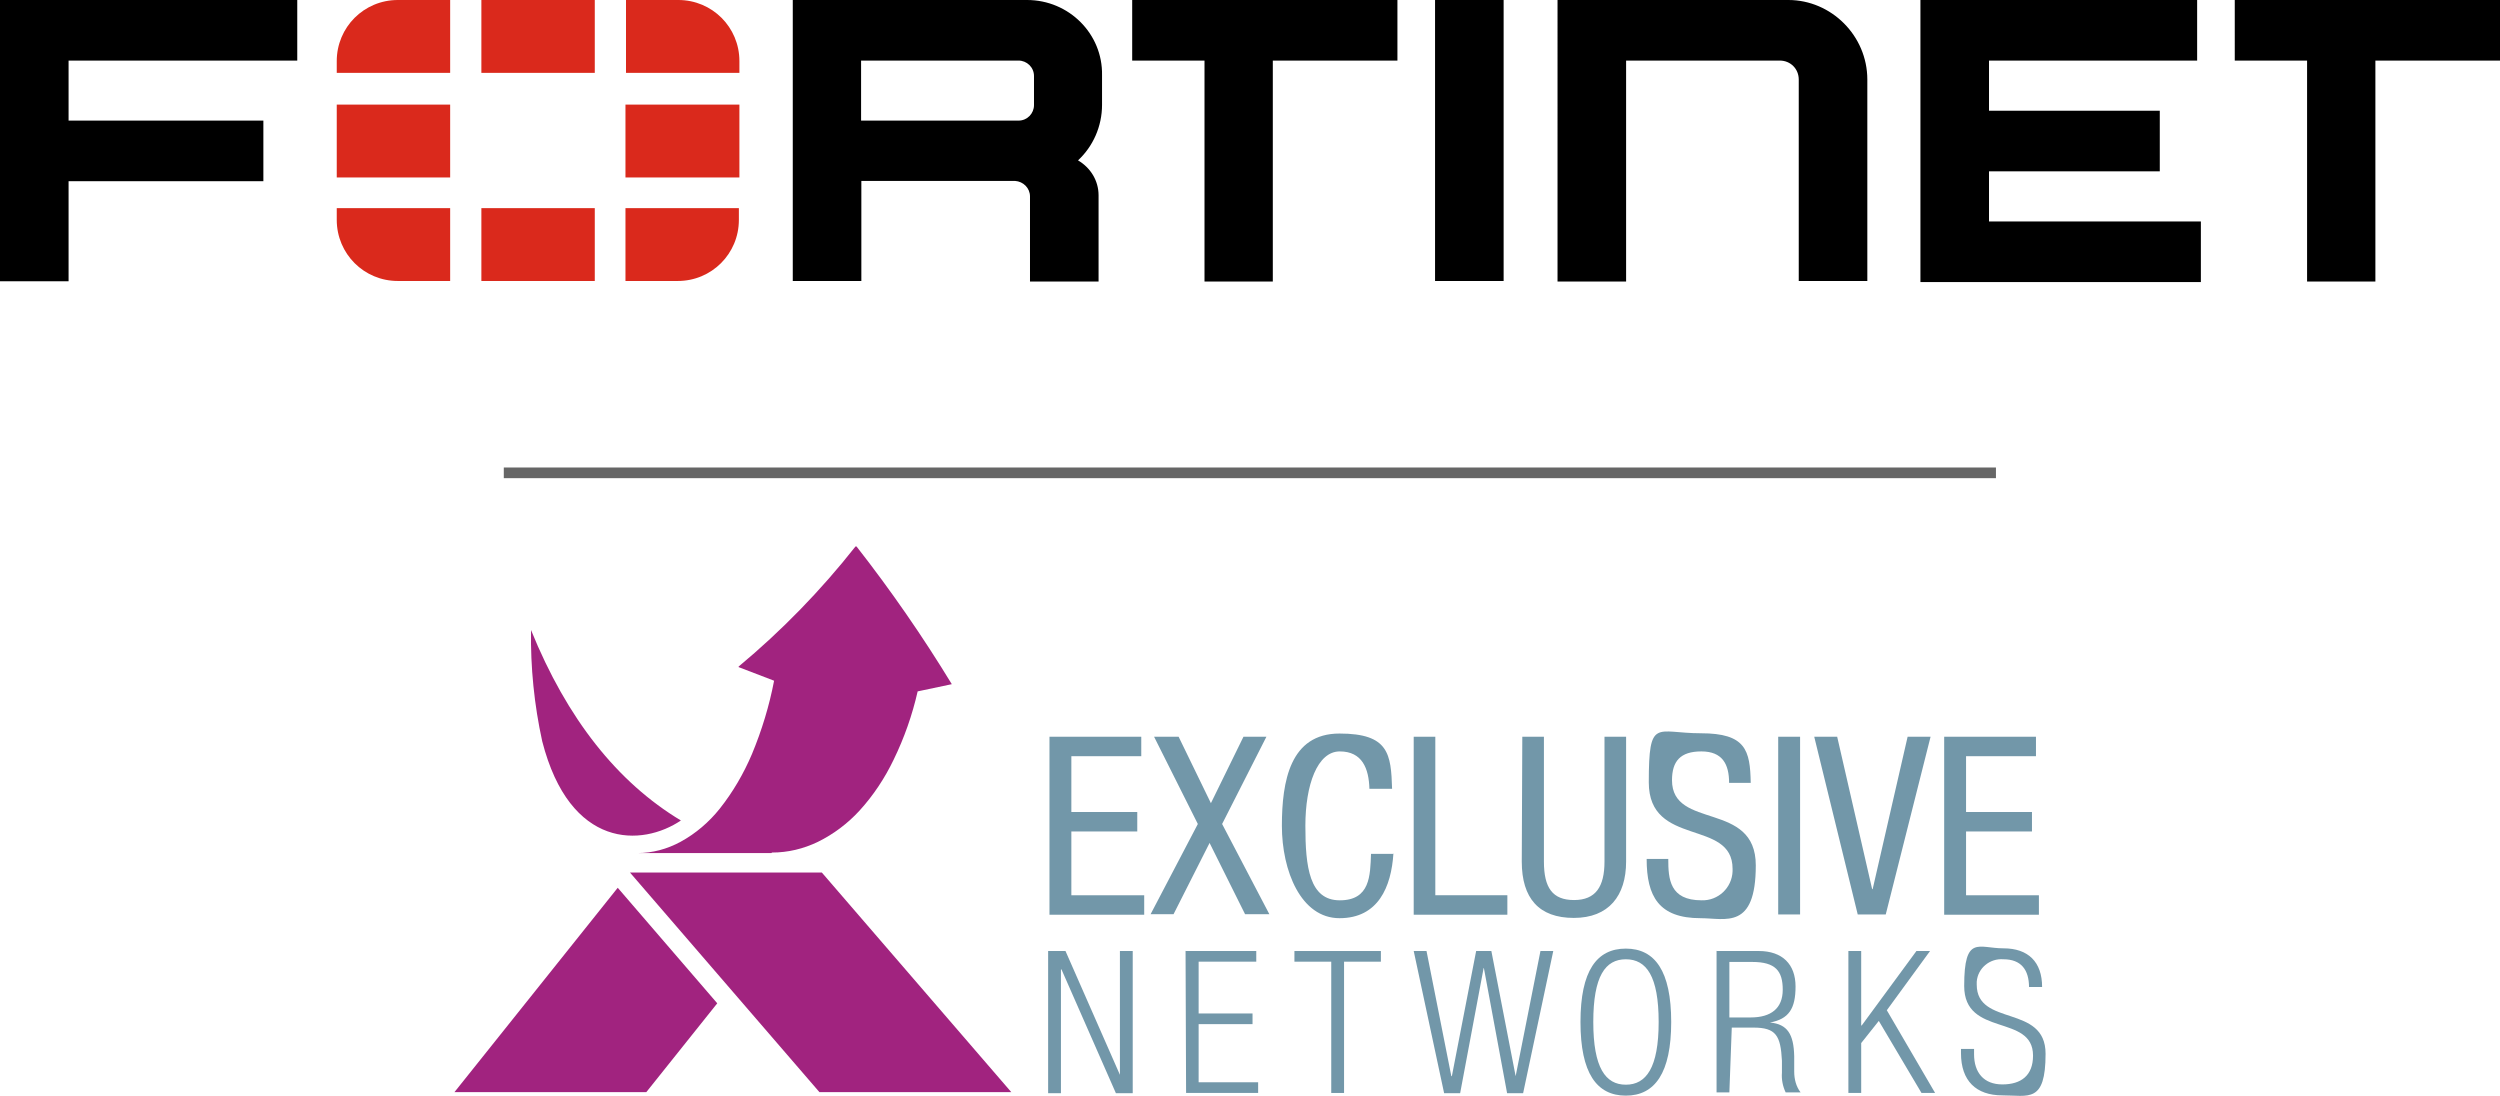 <?xml version="1.0" encoding="UTF-8"?>
<svg id="Layer_1" xmlns="http://www.w3.org/2000/svg" version="1.1" viewBox="0 0 936.9 410.6">
  <!-- Generator: Adobe Illustrator 29.8.1, SVG Export Plug-In . SVG Version: 2.1.1 Build 2)  -->
  <defs>
    <style>
      .st0 {
        fill: #a1237f;
      }

      .st1 {
        fill: #da291c;
      }

      .st2 {
        fill: #666;
      }

      .st3 {
        fill: #7297a9;
      }
    </style>
  </defs>
  <g>
    <path d="M537.8,22.5V0h25.7v105.3h-25.7V22.5ZM424.4,0h99.3v22.7h-46.7v82.8h-25.6V22.7h-27.1V0ZM936.9,0v22.7h-46.7v82.8h-25.6V22.7h-27.1V0h99.3ZM0,0h111.4v22.7H25.7v22.5h73v22.7H25.7v37.5H0V0ZM719.6,0h103.8v22.7h-78v18.8h64v22.7h-64v18.8h79.4v22.7h-105.1V0h0ZM699.8,29.8v75.5h-25.7V29.8c0-4-3.1-7.1-7.1-7.1h-57.6v82.8h-25.7V0h86.5C686.3,0,699.8,13.4,699.8,29.8ZM384.9,0h-87.8v105.3h25.7v-37.5h57.6c3.1.2,5.6,2.7,5.6,5.8v31.9h25.7v-32.3c0-5.6-3.1-10.4-7.7-13.1,5.6-5.2,9-12.7,9-20.8v-11.1C413.3,12.7,400.6,0,384.9,0h0ZM387.5,39.4c0,3.1-2.5,5.8-5.8,5.8h-59v-22.5h59c3.1,0,5.8,2.5,5.8,5.8v11Z"/>
    <path class="st1" d="M277.1,39.2v27.3h-42.7v-27.3h42.7ZM180.4,105.3h42.5v-27.3h-42.5v27.3ZM277.1,22.9c0-12.7-10.2-22.9-22.9-22.9h-19.6v27.3h42.5v-4.4h0ZM180.4,0v27.3h42.5V0h-42.5ZM126.2,39.2v27.3h42.5v-27.3h-42.5ZM234.4,105.3h19.6c12.7,0,22.9-10.2,22.9-22.9v-4.4h-42.5s0,27.3,0,27.3ZM126.2,82.4c0,12.7,10.2,22.9,22.9,22.9h19.6v-27.3h-42.5v4.4ZM126.2,22.9v4.4h42.5V0h-19.6C136.4,0,126.2,10.2,126.2,22.9Z"/>
  </g>
  <g>
    <polygon id="polygon1" class="st0" points="170.3 409.3 242.2 409.3 268.8 376 231.5 332.7 170.3 409.3"/>
    <polygon id="polygon2" class="st0" points="308 327 236.1 327 307.1 409.3 379 409.3 308 327"/>
    <path id="path2" class="st0" d="M255.2,307.5c-23.8-14.3-42.7-38.1-56.2-71.4-.2,14,1.2,28,4.2,41.7,10.4,40.5,37.4,39.6,52.1,29.6Z"/>
    <path id="path3" class="st0" d="M289.3,319.5c6,0,11.8-1.4,17.2-4,5.9-2.9,11.2-6.9,15.6-11.7,5.2-5.7,9.5-12.2,12.8-19.1,4-8.2,7-16.8,9-25.6l12.8-2.7c-10.9-17.9-22.8-35.1-35.7-51.6h-.4c-13,16.5-27.7,31.6-43.8,45v.2l13.3,5.1c-1.8,9.4-4.6,18.6-8.3,27.5-3.1,7.3-7.1,14.2-12.1,20.5-4,5-9,9.3-14.7,12.4-5,2.7-10.5,4.2-16.2,4.2h50.3Z"/>
    <path id="path4" class="st3" d="M393.3,276.1h34.4v7.3h-26.2v20.9h24.7v7.3h-24.7v23.9h27.3v7.3h-35.5v-66.6Z"/>
    <path id="path5" class="st3" d="M432.6,276.1h9.1l12.1,24.9,12.2-24.9h8.6l-16.6,32.7,17.7,33.8h-9.1l-13.3-26.7-13.5,26.7h-8.6l17.7-33.8-16.4-32.7Z"/>
    <path id="path6" class="st3" d="M522.2,319.8c-.8,12.6-5.7,24.3-20.2,24.3s-21.6-17.8-21.6-34.6,3.1-34.6,21.6-34.6,19.3,7.7,19.7,20.7h-8.5c-.2-7.6-2.7-14-11.1-14s-12.9,12.5-12.9,27.9,1.5,27.9,12.9,27.9,11.4-9.3,11.7-17.4h8.5Z"/>
    <path id="path7" class="st3" d="M529.8,276.1h8.1v59.4h27v7.3h-35.1v-66.6Z"/>
    <path id="path8" class="st3" d="M570.5,276.1h8.1v46.8c0,9.8,3.2,14.4,11.3,14.4s11.4-5,11.4-14.4v-46.8h8.1v46.8c0,12.8-6.5,21.1-19.6,21.1s-19.5-7.4-19.5-21.1l.2-46.8Z"/>
    <path id="path9" class="st3" d="M648,293.4c0-7-2.5-11.8-10.4-11.8s-11,3.7-11,10.8c0,18.7,31.4,7.6,31.4,31.9s-11.3,19.8-20.7,19.8c-15.6,0-20.2-8.1-20.2-22.2h8.1c0,7.5.5,15.5,12.5,15.5,6.2.2,11.4-4.7,11.6-10.9,0-.3,0-.6,0-.9,0-18.9-31.4-7.9-31.4-32.4s2.7-18.4,19.5-18.4,18.5,6.3,18.7,18.6h-8.1Z"/>
    <path id="path10" class="st3" d="M666.4,276.1h8.2v66.6h-8.2v-66.6Z"/>
    <path id="path11" class="st3" d="M679.8,276.1h8.7l13.1,57.1h.2l13.1-57.1h8.6l-16.8,66.6h-10.5l-16.3-66.6Z"/>
    <path id="path12" class="st3" d="M728.6,276.1h34.4v7.3h-26.2v20.9h24.7v7.3h-24.7v23.9h27.3v7.3h-35.5v-66.6Z"/>
    <path id="path13" class="st3" d="M392.9,356.4h6.4l20.4,46.4h0v-46.4h4.8v53.3h-6.3l-20.4-46.4h-.2v46.4h-4.8v-53.3Z"/>
    <path id="path14" class="st3" d="M444.4,356.4h26.4v4h-21.6v19.4h20.2v4h-20.2v21.8h22.3v4h-27l-.2-53.3Z"/>
    <path id="path15" class="st3" d="M498.8,360.4h-13.7v-4h32.4v4h-13.8v49.2h-4.8v-49.2Z"/>
    <path id="path16" class="st3" d="M529.9,356.4h4.7l9.3,46.9h.2l9.1-46.9h5.7l9.1,46.9h0l9.3-46.9h4.8l-11.3,53.3h-6l-8.7-46.9h-.1l-8.8,46.9h-6l-11.4-53.3Z"/>
    <path id="path17" class="st3" d="M609.3,355.5c10.9,0,17,8.4,17,27.5s-6.1,27.6-17,27.6-17-8.4-17-27.6,6.1-27.5,17-27.5ZM609.3,406.5c7.6,0,12.3-6.3,12.3-23.5s-4.6-23.5-12.3-23.5-12.2,6.3-12.2,23.5,4.6,23.5,12.2,23.5Z"/>
    <path id="path18" class="st3" d="M643.2,356.4h15.9c8.9,0,13.8,5,13.8,13.3s-2.5,12.2-9.6,13.5h0c6.6.6,8.9,4.4,9.1,12.6v5.8c0,2.8.7,5.6,2.4,7.8h-5.6c-1.1-2.3-1.6-4.9-1.4-7.4v-4.5c-.5-9.4-2.2-12.4-10.7-12.4h-8.1l-.9,24.3h-4.8v-53.1ZM648,381.3h8.1c7.6,0,12-3.4,12-10.4s-2.7-10.4-11.4-10.4h-8.6v20.9Z"/>
    <path id="path19" class="st3" d="M692.7,356.4h4.8v27.9h.2l20.5-27.9h5.1l-16.2,22.2,18.1,31h-5.1l-16-27-6.6,8.3v18.7h-4.8v-53.2Z"/>
    <path id="path20" class="st3" d="M760.4,370c0-6.6-3-10.5-9.6-10.5-5.1-.4-9.6,3.3-10,8.4,0,.4,0,.7,0,1.1,0,15.9,25.8,7.2,25.8,25.9s-6.4,15.6-16.2,15.6-15.5-5.4-15.5-15.8v-1.6h4.9v2c0,6.8,3.6,11.3,10.6,11.3s11.5-3.3,11.5-10.8c0-15.8-25.8-6.8-25.8-26.1s5.4-14.1,14.7-14.1,14.5,5.1,14.5,14.5h-4.9Z"/>
  </g>
  <rect class="st2" x="188.8" y="175.2" width="559.2" height="4"/>
</svg>